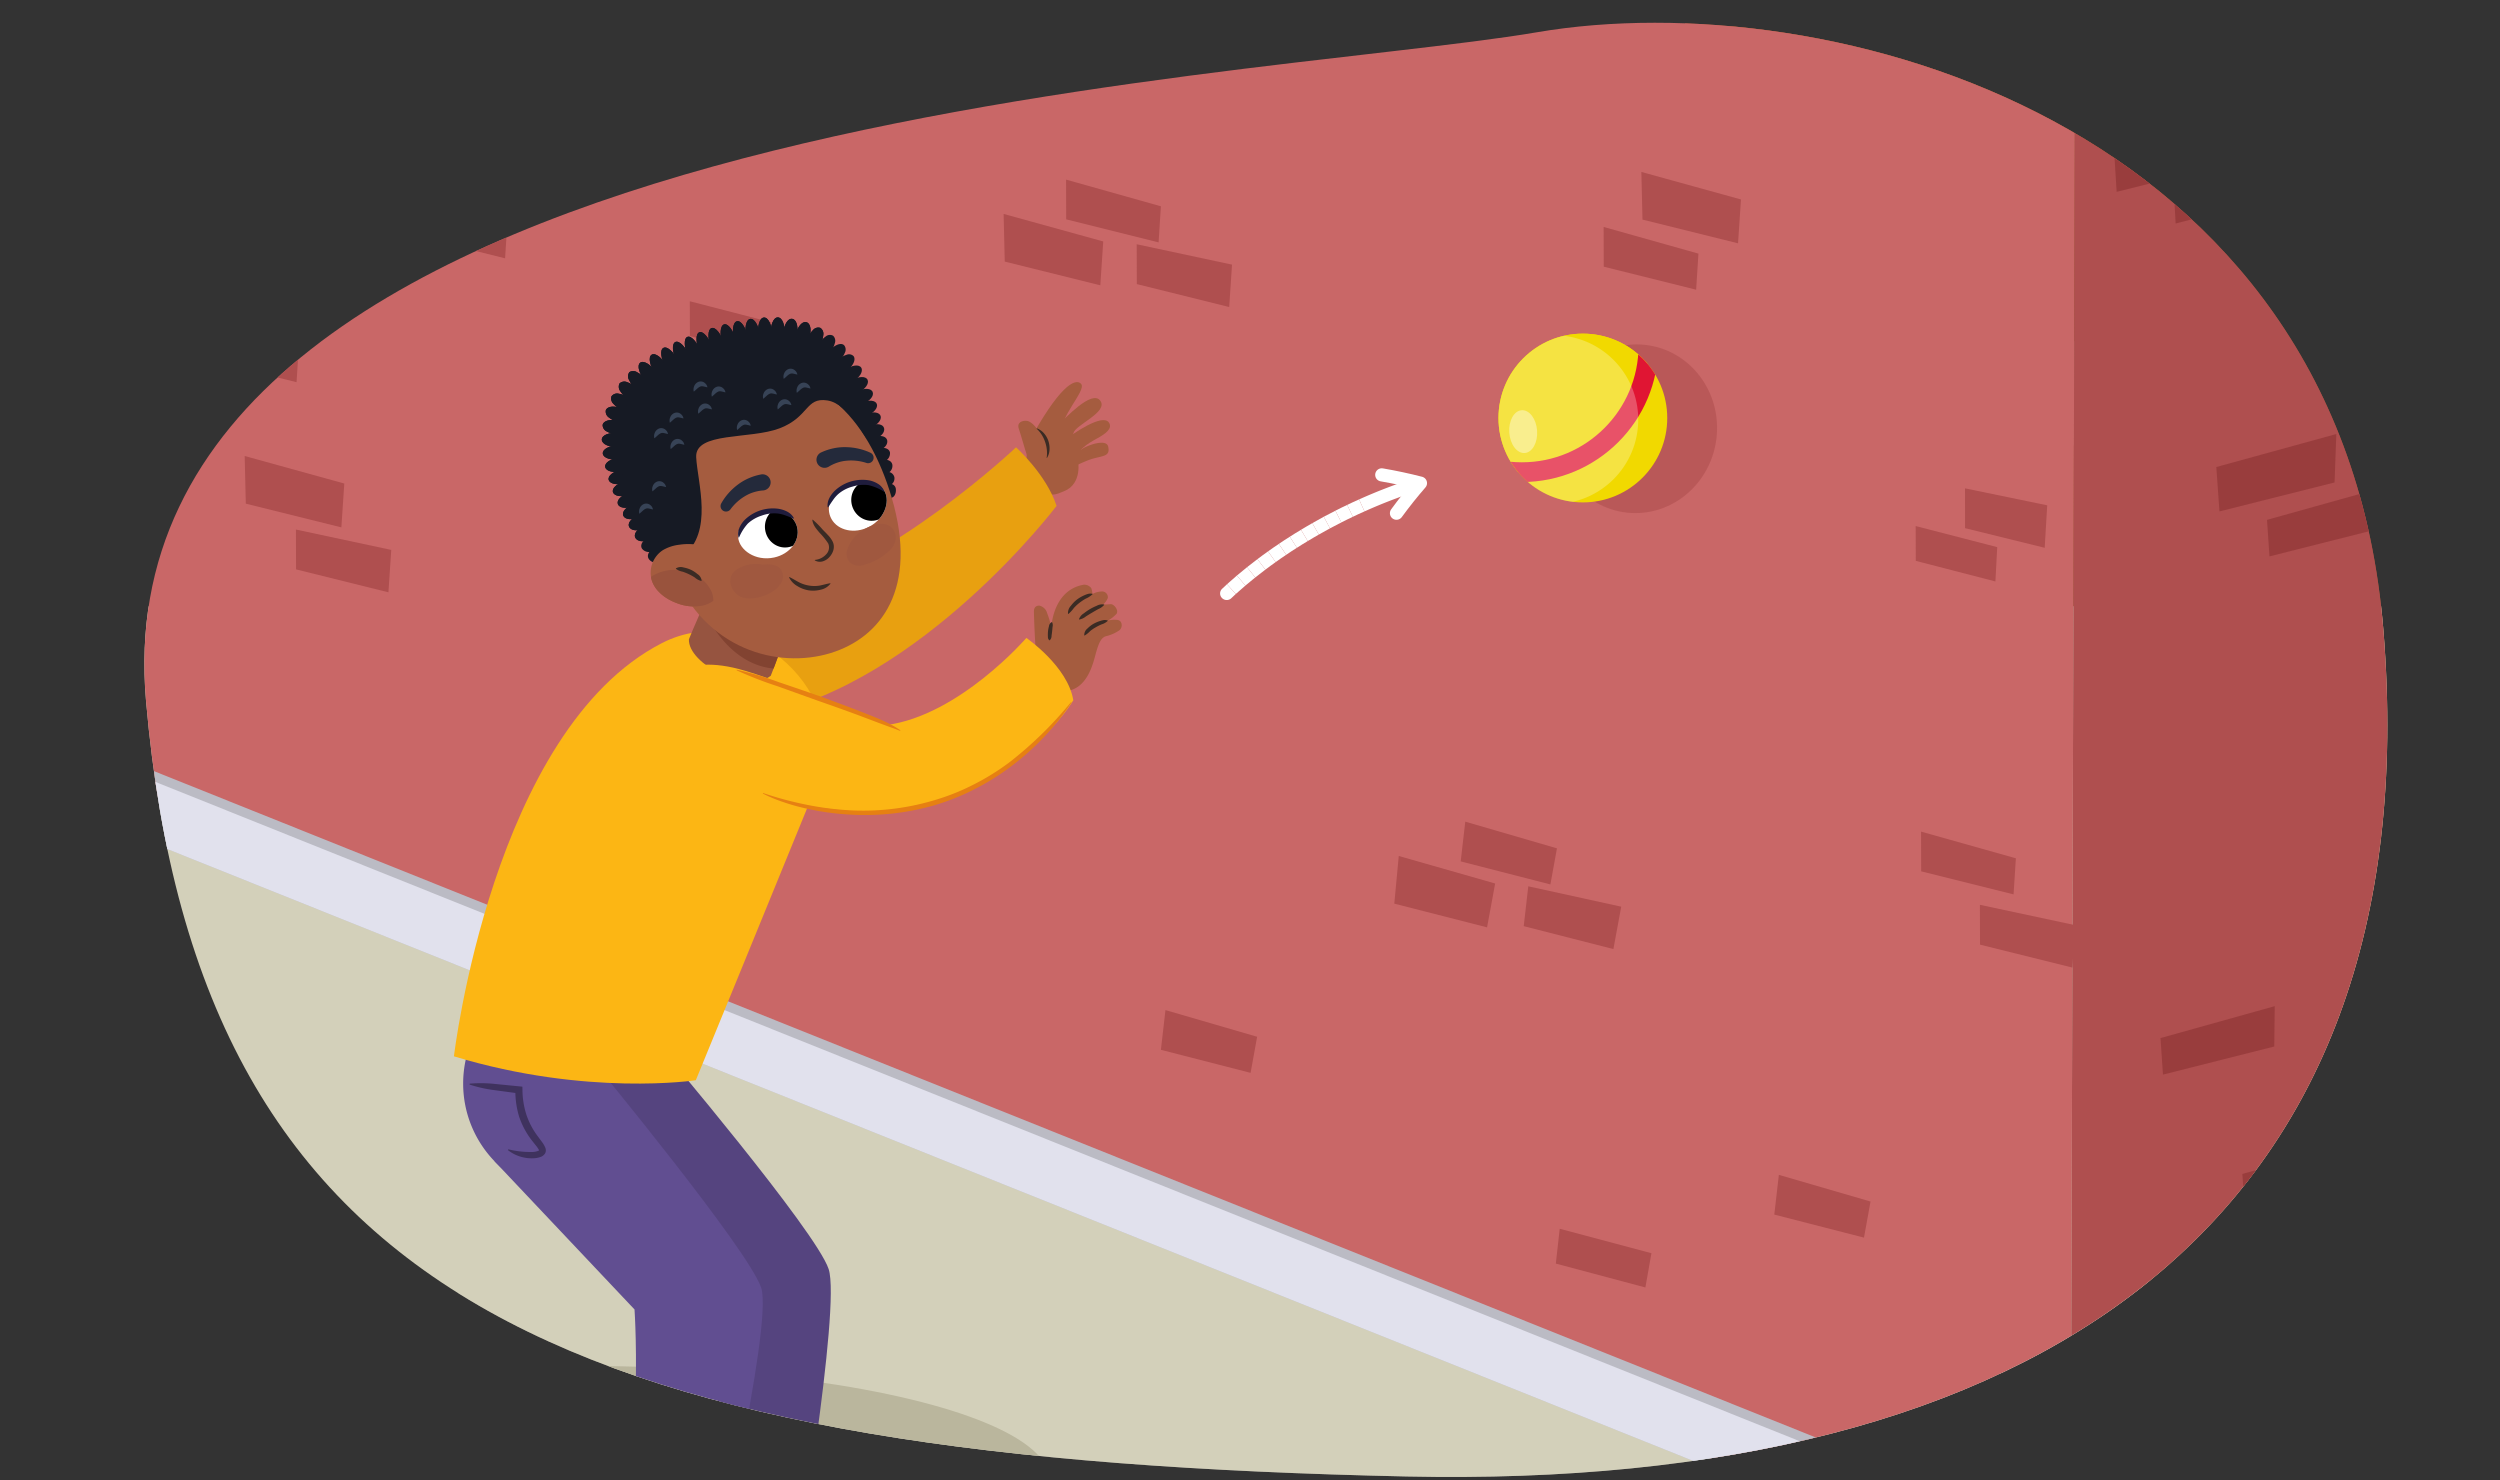 <svg xmlns="http://www.w3.org/2000/svg" xmlns:xlink="http://www.w3.org/1999/xlink" width="760" height="450" viewBox="0 0 760 450"><rect x="0" y="0" width="760" height="450" fill="#333333" stroke="none"/><defs><clipPath id="a"><path d="M467.241,9.805C378.683,24.965,28.884,35.672,44.391,213.133,60.585,398.467,177.543,443.452,427.655,448.85c190.934,4.12,311.529-76.316,296.9-257.309C711.992,36.242,555.241-5.259,467.241,9.805Z" fill="none"/></clipPath><clipPath id="b"><path d="M219.135,172.708s-6.623,13.931-9.708,21.634c-.3,7.514,17.6,16.711,24.877,11.1,3.295-8.227,6.2-17.715,6.2-17.715Z" fill="#965440"/></clipPath><clipPath id="c"><path d="M257.984,147.233c5.536-1.649,9.246-.793,10.887,2.043,1.888,3.263-.068,9-5.506,11.257-4.485,1.862-9.362.357-10.922-3.428S253.331,148.619,257.984,147.233Z" fill="#fff"/></clipPath><clipPath id="d"><path d="M232.163,155.486c-5.484,1.818-8.035,4.643-7.757,7.908.319,3.756,5.206,7.339,10.958,6.078,4.743-1.04,7.881-5.066,6.993-9.063S236.771,153.959,232.163,155.486Z" fill="#fff"/></clipPath><clipPath id="e"><path d="M217.89,169.109c-2.348-3.474-7.272-4.137-11.453-3.5a12.6,12.6,0,0,0-5,1.686,8.227,8.227,0,0,0-3.431,8.684c.924,3.627,4.31,6.154,7.854,7.42a14.024,14.024,0,0,0,7.575.74,8.45,8.45,0,0,0,5.957-4.455" fill="#a55c3f"/></clipPath><clipPath id="f"><circle cx="481.192" cy="127.082" r="25.651" fill="#f1d900"/></clipPath></defs><g style="isolation:isolate"><g clip-path="url(#a)"><polygon points="44.391 450.649 96.572 393.069 512.225 393.069 729.948 450.649 44.391 450.649" fill="#7a7674"/><rect x="512.225" y="0.808" width="147.548" height="392.261" transform="translate(1171.997 393.878) rotate(-180)" fill="#995634"/><polyline points="646.311 427.708 512.225 393.069 728.148 448.85 728.148 0.808 523.021 0.808" fill="#995634"/><polygon points="512.225 359.554 672.368 393.069 728.148 448.85 512.225 393.069 512.225 359.554" fill="#a8a3a0"/><polyline points="578.94 163.793 578.801 193.34 524.84 181.899 524.84 150.897 578.801 160.952" fill="#ad755c"/><polyline points="607.176 216.77 607.037 246.317 553.076 234.876 553.076 203.875 607.037 213.929" fill="#ad755c"/><polyline points="702.423 161.781 702.285 191.328 648.324 179.886 648.324 148.885 702.285 158.94" fill="#ad755c"/><polyline points="583.665 37.625 583.527 67.172 529.566 55.73 529.566 24.729 583.527 34.784" fill="#ad755c"/><polyline points="655.818 111.221 655.679 140.768 601.718 129.326 601.718 98.325 655.679 108.379" fill="#ad755c"/><polyline points="691.805 282.16 691.667 311.707 637.706 300.266 637.706 269.265 691.667 279.319" fill="#ad755c"/><rect x="-29.505" y="184.285" width="880.23" height="351.464" fill="#d3d0ba"/><ellipse cx="174.243" cy="449.956" rx="144.846" ry="34.789" fill="#bab69d"/><polygon points="629.427 490.1 -140.835 161.495 -140.835 -152.892 630.928 -24.759 629.427 490.1" fill="#c96767"/><polygon points="630.01 294.145 601.926 287.175 601.886 275.06 630.869 281.255 630.01 294.145" fill="#af4f4f"/><polygon points="612.127 271.894 584.035 264.89 584.003 252.81 612.827 260.921 612.127 271.894" fill="#af4f4f"/><polygon points="621.588 166.532 597.374 160.562 597.363 148.455 622.354 153.617 621.588 166.532" fill="#af4f4f"/><polygon points="606.607 176.763 582.397 170.505 582.365 159.92 607.158 166.328 606.607 176.763" fill="#af4f4f"/><polygon points="233.94 108.424 209.729 102.166 209.697 91.581 234.491 97.989 233.94 108.424" fill="#af4f4f"/><polygon points="380.179 326.149 352.912 319.145 354.301 307.065 382.17 315.176 380.179 326.149" fill="#af4f4f"/><polygon points="500.197 391.394 472.971 384.137 474.156 373.544 502.038 380.976 500.197 391.394" fill="#af4f4f"/><polygon points="250.14 128.631 222.06 121.373 221.999 110.78 250.755 118.212 250.14 128.631" fill="#af4f4f"/><polygon points="452.069 281.918 423.866 274.708 425.225 260.217 454.526 268.585 452.069 281.918" fill="#af4f4f"/><polygon points="490.476 288.52 463.212 281.55 464.598 269.436 492.852 275.63 490.476 288.52" fill="#af4f4f"/><polygon points="471.321 268.869 444.054 261.865 445.443 249.784 473.312 257.896 471.321 268.869" fill="#af4f4f"/><polygon points="334.494 86.735 305.444 79.525 305.098 65.034 335.383 73.401 334.494 86.735" fill="#af4f4f"/><polygon points="373.679 93.337 345.595 86.367 345.555 74.252 374.538 80.447 373.679 93.337" fill="#af4f4f"/><polygon points="352.212 73.685 324.12 66.681 324.088 54.601 352.912 62.712 352.212 73.685" fill="#af4f4f"/><polygon points="528.368 73.969 499.317 66.759 498.971 52.268 529.256 60.635 528.368 73.969" fill="#af4f4f"/><polygon points="515.628 88.075 487.537 81.071 487.504 68.991 516.328 77.102 515.628 88.075" fill="#af4f4f"/><polygon points="566.651 376.238 539.384 369.234 540.773 357.154 568.642 365.265 566.651 376.238" fill="#af4f4f"/><polygon points="153.548 78.533 125.456 71.529 125.424 59.448 154.248 67.56 153.548 78.533" fill="#af4f4f"/><polygon points="103.777 160.326 74.727 153.116 74.381 138.625 104.666 146.992 103.777 160.326" fill="#af4f4f"/><polygon points="118.084 180.063 89.999 173.093 89.96 160.979 118.942 167.173 118.084 180.063" fill="#af4f4f"/><polygon points="90.153 116.193 62.062 109.189 62.03 97.108 90.853 105.22 90.153 116.193" fill="#af4f4f"/><polygon points="-10.743 211.343 629.555 468.088 629.427 490.1 -11.004 233.302 -10.743 211.343" fill="#bbbbc4"/><polygon points="-10.873 214.392 629.538 471.182 629.427 490.1 -11.004 233.302 -10.873 214.392" fill="#e1e1ed"/><polygon points="629.427 490.1 812.611 405.142 811.184 -41.24 630.928 -24.759 629.427 490.1" fill="#af4f4f"/><polygon points="643.462 58.321 672.629 51.026 672.742 38.732 642.648 45.247 643.462 58.321" fill="#993d3d"/><polygon points="661.391 67.947 690.555 60.36 690.682 49.61 660.815 57.379 661.391 67.947" fill="#993d3d"/><polygon points="743.007 413.396 776.833 404.597 776.994 393.838 742.354 402.849 743.007 413.396" fill="#993d3d"/><polygon points="674.715 155.469 709.708 146.669 710.244 131.937 673.758 141.975 674.715 155.469" fill="#993d3d"/><polygon points="689.918 169.144 723.755 160.601 723.894 148.333 689.167 158.037 689.918 169.144" fill="#993d3d"/><polygon points="682.426 367.988 716.264 359.445 716.403 347.177 681.676 356.881 682.426 367.988" fill="#993d3d"/><polygon points="629.599 431.028 664.275 422.274 664.414 410.006 629.632 418.149 629.599 431.028" fill="#993d3d"/><polygon points="657.541 326.681 691.379 318.138 691.518 305.87 656.791 315.574 657.541 326.681" fill="#993d3d"/><path d="M830.033,387.688,629.5,468.066,629.3,490.1l203.066-81.343C831.514,401.742,830.7,394.723,830.033,387.688Z" fill="#95959e"/><path d="M830.33,390.66l-200.853,80.5L629.3,490.1l203.066-81.343C831.634,402.73,830.936,396.7,830.33,390.66Z" fill="#bbbbc4"/><path d="M339.731,188.465a7.512,7.512,0,0,0-3.019.231,10.084,10.084,0,0,0,2.729-2.112c.706-1.062-.782-3.008-1.845-2.918-1.291.109-2.239.116-2.239.116a5.835,5.835,0,0,0,1.41-1.952,1.746,1.746,0,0,0-1.992-2.009,6.092,6.092,0,0,0-2.677.763,7.18,7.18,0,0,0-.343-1.768,2.641,2.641,0,0,0-2.278-1.067c-10.556,1.813-10.042,15.683-9.917,14.523.241-2.23-.872-4.855-1.381-6.313a3.158,3.158,0,0,0-2.21-1.847c-.05.006-1.649-.168-1.658,1.755,0,1.072.421,13.634.99,15.038.192.909,5.73,9.423,8.557,9.205,6.749-.519,8.458-8.566,9.238-11.349.738-2.637,1.426-4.84,3.076-5.343A11.908,11.908,0,0,0,340.3,191.6C341.335,190.8,341.284,188.683,339.731,188.465Z" fill="#a55c3f"/><path d="M318.99,194.633c-.51-.472-.411-.946-.439-1.417a11.2,11.2,0,0,1,.053-1.417,9.838,9.838,0,0,1,.276-1.406,1.639,1.639,0,0,1,.825-1.261.107.107,0,0,1,.141.047l0,0a2.075,2.075,0,0,1,.128,1.419l-.126,1.334c-.062.445-.1.895-.175,1.344a1.8,1.8,0,0,1-.533,1.352A.116.116,0,0,1,318.99,194.633Z" fill="#3a2b24"/><path d="M324.668,186.571a3.234,3.234,0,0,1,.892-2.423,10.008,10.008,0,0,1,1.8-1.857,11.043,11.043,0,0,1,2.214-1.3,8.363,8.363,0,0,1,1.192-.451,3.09,3.09,0,0,1,1.312-.028.087.087,0,0,1,.068.1.089.089,0,0,1-.02.04l0,0a6.944,6.944,0,0,1-2.049,1.33,15.279,15.279,0,0,0-1.94,1.292,13.147,13.147,0,0,0-1.693,1.575,9.673,9.673,0,0,1-1.625,1.765l-.01.007a.085.085,0,0,1-.12-.021A.078.078,0,0,1,324.668,186.571Z" fill="#3a2b24"/><path d="M328.021,188.219a3.41,3.41,0,0,1,1.46-1.76,17.24,17.24,0,0,1,1.853-1.281,16.2,16.2,0,0,1,2.023-1,3.544,3.544,0,0,1,2.248-.416.089.089,0,0,1,.069.107.116.116,0,0,1-.018.037,4.841,4.841,0,0,1-1.818,1.28c-.628.348-1.254.7-1.863,1.075-.623.355-1.229.74-1.841,1.121a4.519,4.519,0,0,1-2.011.955.091.091,0,0,1-.1-.077A.115.115,0,0,1,328.021,188.219Z" fill="#3a2b24"/><path d="M329.614,193.128a2.543,2.543,0,0,1,.985-2.073,8.45,8.45,0,0,1,1.8-1.4,10.393,10.393,0,0,1,2.066-.884,9.616,9.616,0,0,1,1.078-.274,2.6,2.6,0,0,1,1.156.125.09.09,0,0,1,.055.115.111.111,0,0,1-.022.034,4.754,4.754,0,0,1-1.883,1.048,16.416,16.416,0,0,0-1.82.922,11.576,11.576,0,0,0-1.654,1.134,7.556,7.556,0,0,1-1.615,1.31l-.017.009a.088.088,0,0,1-.117-.04A.079.079,0,0,1,329.614,193.128Z" fill="#3a2b24"/><path d="M316.52,148.774s-9.427-5.031-1.007-19.257c9.022-15.242,12.405-13.822,13.2-12.739,1.516,2.076-7.19,10.5-5.678,14.953S323.466,145.742,316.52,148.774Z" fill="#a55c3f"/><path d="M321.775,129.052c1.962-1.72,10.122-10.7,12.7-7.257s-7.48,7.313-8.126,9.813-3.185,7.748-4.61,5.245S321.775,129.052,321.775,129.052Z" fill="#a55c3f"/><path d="M322.745,134.493c3.605-2.885,12.446-8.862,14.369-6.037,1.265,1.858-1.211,3.531-3.726,4.9s-6.648,3.821-6.1,6.873-12.325,4.588-8.434-.574Z" fill="#a55c3f"/><path d="M328.724,136.645c1.564-1.207,7.56-3.4,8.148-.925.74,3.11-1.534,2.763-5.055,3.842s-9.589,4.915-7.866,1.392A8.131,8.131,0,0,1,328.724,136.645Z" fill="#a55c3f"/><path d="M327.712,139.894s1.451,7.135-4.2,9.413c-2.451.988-4.2,2.138-7.39-.983-2.5-2.44,2.2-9.689,2.2-9.689Z" fill="#a55c3f"/><path d="M312.175,127.938c1.4.148,4.757,2.877,5.507,9.592s-2.759,8.379-3.243,7.269c-1.916-4.39-4.129-12.889-4.688-14.368C308.985,128.4,310.778,127.791,312.175,127.938Z" fill="#a55c3f"/><path d="M315.206,130.233a5.194,5.194,0,0,1,2.174,1.5,6.755,6.755,0,0,1,1.326,2.314,7.121,7.121,0,0,1,.351,2.63,5,5,0,0,1-.768,2.523l-.012.017a.05.05,0,0,1-.091-.036,10.1,10.1,0,0,0-.466-4.8,9.6,9.6,0,0,0-2.584-4.069.05.05,0,0,1,.051-.084Z" fill="#3a2b24"/><path d="M211.179,480.665s14.385.386,30.38.125c0,0,14.178-83.447,10.347-95s-51.536-67.867-51.536-67.867l-50.014-7.278,69.766,77.311S218.362,457.42,211.179,480.665Z" fill="#55447f"/><path d="M308.879,135.98s9.21,8.271,12.319,17.811c0,0-40.594,53.66-89.681,63.666-15.647,2.267-30.107-28.17,4.5-36.694S308.879,135.98,308.879,135.98Z" fill="#e8a010"/><path d="M182.056,482.546s17.16,5.52,33.155,5.259c0,0,20.017-84.769,16.186-96.326s-50.634-68.258-50.634-68.258l-30.407,29.812,42.54,45.043S196.7,453.928,182.056,482.546Z" fill="#614e91"/><path d="M140.8,329.413a33.972,33.972,0,0,0,33.972,33.973c18.763,0,16.537-17.53,9.763-35.026-8.858-22.876,9-32.92-9.763-32.92A33.973,33.973,0,0,0,140.8,329.413Z" fill="#614e91"/><path d="M211.528,328.389s-32.976,5.046-73.533-7.263c0,0,11.66-99.159,63.231-125.626,27.636-14.183,57.711,16.953,47.832,41.181C235.944,268.845,211.528,328.389,211.528,328.389Z" fill="#fcb614"/><path d="M219.135,172.708s-6.623,13.931-9.708,21.634c-.3,7.514,17.6,16.711,24.877,11.1,3.295-8.227,6.2-17.715,6.2-17.715Z" fill="#965440"/><g clip-path="url(#b)"><path d="M217.005,169.314a4.182,4.182,0,0,1,3.129.841,2.859,2.859,0,0,1,1.858,1.083c2.868,3.6,5.838,7.1,8.944,10.475a3.227,3.227,0,0,1,2.017.241c.378.17.751.349,1.125.526,1-.4,20.768,17.477,17.125,15.642-15.336,11.292-31.734,3.682-39.529-18.061C210.208,175.972,214.442,168.555,217.005,169.314Z" fill="#824331"/></g><path d="M312.018,193.932s12.587,8.631,14.269,18.945c0,0-15.181,26.157-53.869,33.941-7.611,1.532-43.368-3.274-60.1-8.205-16.575-.023-24.1-44.569,12.121-35.279,11.583,2.97,45.1,17.078,45.1,17.078C291.755,217.409,312.018,193.932,312.018,193.932Z" fill="#fcb614"/><path d="M223.986,203.6a99.2,99.2,0,0,1,12.734,3.765c4.188,1.421,8.376,2.845,12.549,4.315,4.156,1.519,8.306,3.055,12.434,4.658,4.1,1.631,8.326,3.119,12.028,5.683l-.092.154c-.528-.185-1.036-.4-1.544-.6l-1.557-.558-3.1-1.138-6.19-2.339c-4.137-1.54-8.3-3.015-12.473-4.473L236.3,208.591a112.909,112.909,0,0,1-12.367-4.82Z" fill="#e68012"/><path d="M231.981,241.076a102.348,102.348,0,0,0,12.684,3.451,90.875,90.875,0,0,0,12.988,1.76,75.4,75.4,0,0,0,25.894-2.88,68.11,68.11,0,0,0,12.159-4.769,73.185,73.185,0,0,0,11.127-6.873A116.917,116.917,0,0,0,325.6,213.436l.145.107A78.82,78.82,0,0,1,307.606,232.8a74.5,74.5,0,0,1-11.276,7.075,69.522,69.522,0,0,1-12.369,4.952,76.449,76.449,0,0,1-26.389,2.759,78.6,78.6,0,0,1-13.152-1.949,59.238,59.238,0,0,1-6.388-1.835,44.828,44.828,0,0,1-6.126-2.558Z" fill="#e68012"/><path d="M200.365,170.749c-19.766-36.314-15.609-52.16,9.6-62.594,26.826-11.1,42.949-8,51.9,13.433,7.134,17.08,9.21,29.685,9.21,29.685" fill="#161a24"/><path d="M198.379,167.005c-1.295.668-1.8,2.012-1.1,2.982a2.463,2.463,0,0,0,3.083.762,2.508,2.508,0,0,0,1.089-2.978C201.048,166.678,199.664,166.342,198.379,167.005Z" fill="#161a24"/><path d="M196.7,163.676c-1.493.731-2.173,2.143-1.508,3.141a2.671,2.671,0,0,0,3.422.641,2.736,2.736,0,0,0,1.5-3.135C199.7,163.24,198.181,162.95,196.7,163.676Z" fill="#161a24"/><path d="M195.092,160.31c-1.673.767-2.54,2.24-1.9,3.262s2.305,1.272,3.727.563,2.269-2.17,1.884-3.253S196.762,159.545,195.092,160.31Z" fill="#161a24"/><path d="M193.577,156.9c-1.837.775-2.9,2.3-2.283,3.343s2.4,1.284,4.008.527,2.62-2.25,2.253-3.33S195.429,156.12,193.577,156.9Z" fill="#161a24"/><path d="M192.168,153.45c-2.008.767-3.216,2.294-2.66,3.384s2.482,1.316,4.267.537,2.959-2.289,2.612-3.364C196.061,152.929,194.183,152.68,192.168,153.45Z" fill="#161a24"/><path d="M190.886,149.948c-2.173.727-3.53,2.238-3.031,3.371s2.549,1.377,4.5.605,3.269-2.277,2.981-3.353S193.059,149.221,190.886,149.948Z" fill="#161a24"/><path d="M189.781,146.387c-2.333.644-3.888,2.14-3.417,3.3.445,1.173,2.572,1.485,4.692.74s3.6-2.216,3.364-3.283C194.158,146.08,192.106,145.745,189.781,146.387Z" fill="#161a24"/><path d="M188.876,142.77c-2.471.509-4.207,1.939-3.825,3.161.409,1.2,2.588,1.624,4.865.946s3.954-2.087,3.745-3.141C193.487,142.685,191.354,142.258,188.876,142.77Z" fill="#161a24"/><path d="M188.239,139.1c-2.613.316-4.557,1.646-4.241,2.915.283,1.282,2.57,1.812,4.991,1.254s4.236-1.868,4.147-2.9C193,139.337,190.849,138.781,188.239,139.1Z" fill="#161a24"/><path d="M187.926,135.382c-2.742.051-4.828,1.2-4.675,2.546.2,1.33,2.491,2.064,5.051,1.673s4.591-1.536,4.553-2.534C192.854,136.081,190.629,135.333,187.926,135.382Z" fill="#161a24"/><path d="M188.041,131.657c-2.782-.315-5.1.592-5.1,2,.055,1.393,2.3,2.386,5.007,2.233,2.667-.152,4.906-1.057,4.954-2C193,132.958,190.834,131.971,188.041,131.657Z" fill="#161a24"/><path d="M188.679,127.985a8.145,8.145,0,0,0-3.7-.206c-.987.224-1.707.758-1.781,1.46a2.186,2.186,0,0,0,1.29,1.941,8.3,8.3,0,0,0,3.52.985,11.7,11.7,0,0,0,3.611-.254c.971-.234,1.616-.57,1.695-1.028s-.35-.949-1.2-1.479A12.779,12.779,0,0,0,188.679,127.985Z" fill="#161a24"/><path d="M189.9,124.467a8.331,8.331,0,0,0-3.7-.854c-1.035.055-1.843.469-2.048,1.166a2.217,2.217,0,0,0,.99,2.17,8.454,8.454,0,0,0,3.423,1.534,12.866,12.866,0,0,0,3.7.323c1.016-.07,1.712-.279,1.852-.7s-.218-.971-.989-1.636A13.792,13.792,0,0,0,189.9,124.467Z" fill="#161a24"/><path d="M191.714,121.211a8.711,8.711,0,0,0-3.566-1.516,2.12,2.12,0,0,0-2.253.781,2.242,2.242,0,0,0,.632,2.339,8.566,8.566,0,0,0,3.183,2.122,13.969,13.969,0,0,0,3.668.98c1.028.114,1.753.037,1.952-.351.237-.371-.065-1-.725-1.8A14.253,14.253,0,0,0,191.714,121.211Z" fill="#161a24"/><path d="M194.029,118.293a9.226,9.226,0,0,0-3.332-2.1,2.128,2.128,0,0,0-2.353.368,2.227,2.227,0,0,0,.263,2.414,8.84,8.84,0,0,0,2.827,2.665,14.41,14.41,0,0,0,3.516,1.633c1.008.293,1.735.331,2.01-.02.3-.337.1-1.032-.436-1.936A14.121,14.121,0,0,0,194.029,118.293Z" fill="#161a24"/><path d="M196.733,115.729a9.693,9.693,0,0,0-3.052-2.564,2.12,2.12,0,0,0-2.366-.014,2.21,2.21,0,0,0-.057,2.411,9.318,9.318,0,0,0,2.424,3.1c2.283,1.969,4.665,3.079,5.306,2.462C199.679,120.532,198.664,118.1,196.733,115.729Z" fill="#161a24"/><path d="M195.092,160.31c-1.673.767-2.54,2.24-1.9,3.262s2.305,1.272,3.727.563,2.269-2.17,1.884-3.253S196.762,159.545,195.092,160.31Z" fill="#161a24"/><path d="M199.715,113.492c-1.709-2.6-4-4.055-5.1-3.232-1.08.894-.311,3.48,1.731,5.8,2.016,2.285,4.283,3.7,5.024,3.129C202.166,118.642,201.423,116.087,199.715,113.492Z" fill="#161a24"/><path d="M193.577,156.9c-1.837.775-2.9,2.3-2.283,3.343s2.4,1.284,4.008.527,2.62-2.25,2.253-3.33S195.429,156.12,193.577,156.9Z" fill="#161a24"/><path d="M202.9,111.551c-1.509-2.73-3.673-4.45-4.8-3.721s-.593,3.411,1.2,5.956c1.779,2.522,3.894,4.149,4.748,3.637S204.419,114.3,202.9,111.551Z" fill="#161a24"/><path d="M192.168,153.45c-2.008.767-3.216,2.294-2.66,3.384s2.482,1.316,4.267.537,2.959-2.289,2.612-3.364C196.061,152.929,194.183,152.68,192.168,153.45Z" fill="#161a24"/><path d="M206.21,109.837c-1.348-2.846-3.377-4.706-4.528-4.081-1.158.593-.8,3.36.775,6.049s3.554,4.465,4.491,4.012C207.863,115.338,207.554,112.678,206.21,109.837Z" fill="#161a24"/><path d="M190.886,149.948c-2.173.727-3.53,2.238-3.031,3.371s2.549,1.377,4.5.605,3.269-2.277,2.981-3.353S193.059,149.221,190.886,149.948Z" fill="#161a24"/><path d="M209.611,108.309c-1.2-2.912-3.127-4.862-4.29-4.354-1.163.552-.969,3.285.428,6.1s3.307,4.737,4.261,4.289C211,113.923,210.816,111.221,209.611,108.309Z" fill="#161a24"/><path d="M189.781,146.387c-2.333.644-3.888,2.14-3.417,3.3.445,1.173,2.572,1.485,4.692.74s3.6-2.216,3.364-3.283C194.158,146.08,192.106,145.745,189.781,146.387Z" fill="#161a24"/><path d="M213.072,106.921c-1.121-2.948-2.966-4.978-4.1-4.515-1.14.445-1.076,3.217.176,6.1s3.051,4.891,4.09,4.48S214.19,109.861,213.072,106.921Z" fill="#161a24"/><path d="M188.876,142.77c-2.471.509-4.207,1.939-3.825,3.161.409,1.2,2.588,1.624,4.865.946s3.954-2.087,3.745-3.141C193.487,142.685,191.354,142.258,188.876,142.77Z" fill="#161a24"/><path d="M216.575,105.642c-1.013-2.969-2.8-5.062-3.966-4.64s-1.164,3.166-.013,6.1,2.921,4.993,3.952,4.6S217.59,108.617,216.575,105.642Z" fill="#161a24"/><path d="M188.239,139.1c-2.613.316-4.557,1.646-4.241,2.915.283,1.282,2.57,1.812,4.991,1.254s4.236-1.868,4.147-2.9C193,139.337,190.849,138.781,188.239,139.1Z" fill="#161a24"/><path d="M220.123,104.492c-.892-3.006-2.595-5.149-3.788-4.761-1.2.369-1.288,3.122-.24,6.079s2.741,5.047,3.773,4.717C220.9,110.176,221.01,107.485,220.123,104.492Z" fill="#161a24"/><path d="M187.926,135.382c-2.742.051-4.828,1.2-4.675,2.546.2,1.33,2.491,2.064,5.051,1.673s4.591-1.536,4.553-2.534C192.854,136.081,190.629,135.333,187.926,135.382Z" fill="#161a24"/><path d="M223.716,103.5c-.733-3.016-2.336-5.217-3.571-4.9-1.218.342-1.447,3.047-.511,6.038s2.529,5.161,3.556,4.843C224.216,109.189,224.451,106.516,223.716,103.5Z" fill="#161a24"/><path d="M188.041,131.657c-2.782-.315-5.1.592-5.1,2,.055,1.393,2.3,2.386,5.007,2.233,2.667-.152,4.906-1.057,4.954-2C193,132.958,190.834,131.971,188.041,131.657Z" fill="#161a24"/><path d="M227.36,102.7c-.538-3.018-2.041-5.329-3.3-5.048-1.266.259-1.628,2.956-.838,5.97s2.262,5.219,3.283,4.979C227.526,108.335,227.9,105.746,227.36,102.7Z" fill="#161a24"/><path d="M188.679,127.985a8.145,8.145,0,0,0-3.7-.206c-.987.224-1.707.758-1.781,1.46a2.186,2.186,0,0,0,1.29,1.941,8.3,8.3,0,0,0,3.52.985,11.7,11.7,0,0,0,3.611-.254c.971-.234,1.616-.57,1.695-1.028s-.35-.949-1.2-1.479A12.779,12.779,0,0,0,188.679,127.985Z" fill="#161a24"/><path d="M231.047,102.149c-.313-3.025-1.655-5.4-2.957-5.206-1.314.163-1.837,2.843-1.23,5.857.612,3.041,1.938,5.275,2.944,5.12C230.811,107.73,231.359,105.176,231.047,102.149Z" fill="#161a24"/><path d="M189.9,124.467a8.331,8.331,0,0,0-3.7-.854c-1.035.055-1.843.469-2.048,1.166a2.217,2.217,0,0,0,.99,2.17,8.454,8.454,0,0,0,3.423,1.534,12.866,12.866,0,0,0,3.7.323c1.016-.07,1.712-.279,1.852-.7s-.218-.971-.989-1.636A13.792,13.792,0,0,0,189.9,124.467Z" fill="#161a24"/><path d="M234.766,101.893c-.035-3.008-1.18-5.452-2.528-5.37s-2.092,2.662-1.7,5.682c.4,3.042,1.535,5.355,2.52,5.264C234.047,107.362,234.8,104.894,234.766,101.893Z" fill="#161a24"/><path d="M191.714,121.211a8.711,8.711,0,0,0-3.566-1.516,2.12,2.12,0,0,0-2.253.781,2.242,2.242,0,0,0,.632,2.339,8.566,8.566,0,0,0,3.183,2.122,13.969,13.969,0,0,0,3.668.98c1.028.114,1.753.037,1.952-.351.237-.371-.065-1-.725-1.8A14.253,14.253,0,0,0,191.714,121.211Z" fill="#161a24"/><path d="M238.49,102.011c.3-2.941-.6-5.473-1.988-5.528-1.388-.071-2.379,2.416-2.245,5.42.134,3.029,1.04,5.4,1.992,5.4C237.2,107.281,238.191,104.953,238.49,102.011Z" fill="#161a24"/><path d="M194.029,118.293a9.226,9.226,0,0,0-3.332-2.1,2.128,2.128,0,0,0-2.353.368,2.227,2.227,0,0,0,.263,2.414,8.84,8.84,0,0,0,2.827,2.665,14.41,14.41,0,0,0,3.516,1.633c1.008.293,1.735.331,2.01-.02.3-.337.1-1.032-.436-1.936A14.121,14.121,0,0,0,194.029,118.293Z" fill="#161a24"/><path d="M242.173,102.576a8.76,8.76,0,0,0,.126-3.789c-.237-1.044-.762-1.746-1.45-1.857-1.41-.265-2.685,2.091-2.865,5.036-.185,2.986.444,5.379,1.346,5.5.472.047.993-.488,1.5-1.353A12.93,12.93,0,0,0,242.173,102.576Z" fill="#161a24"/><path d="M196.733,115.729a9.693,9.693,0,0,0-3.052-2.564,2.12,2.12,0,0,0-2.366-.014,2.21,2.21,0,0,0-.057,2.411,9.318,9.318,0,0,0,2.424,3.1c2.283,1.969,4.665,3.079,5.306,2.462C199.679,120.532,198.664,118.1,196.733,115.729Z" fill="#161a24"/><path d="M245.74,103.651A8.236,8.236,0,0,0,246.4,100c-.095-1.024-.518-1.842-1.2-2.035-1.392-.456-2.978,1.639-3.522,4.5s-.26,5.3.592,5.515c.456.088,1.013-.314,1.647-1.1A12.864,12.864,0,0,0,245.74,103.651Z" fill="#161a24"/><path d="M199.715,113.492c-1.709-2.6-4-4.055-5.1-3.232-1.08.894-.311,3.48,1.731,5.8,2.016,2.285,4.283,3.7,5.024,3.129C202.166,118.642,201.423,116.087,199.715,113.492Z" fill="#161a24"/><path d="M249.085,105.291a8.03,8.03,0,0,0,1.2-3.44,2.207,2.207,0,0,0-.886-2.174,2.054,2.054,0,0,0-2.216.634,8.189,8.189,0,0,0-1.923,3.169,12.459,12.459,0,0,0-.759,3.6c-.042.99.112,1.657.536,1.821.409.193,1.041-.148,1.781-.807A12.045,12.045,0,0,0,249.085,105.291Z" fill="#161a24"/><path d="M202.9,111.551c-1.509-2.73-3.673-4.45-4.8-3.721s-.593,3.411,1.2,5.956c1.779,2.522,3.894,4.149,4.748,3.637S204.419,114.3,202.9,111.551Z" fill="#161a24"/><path d="M252.131,107.435a7.687,7.687,0,0,0,1.663-3.124,2.108,2.108,0,0,0-.534-2.248A1.968,1.968,0,0,0,251,102.3a7.73,7.73,0,0,0-2.354,2.728,12.009,12.009,0,0,0-1.291,3.37c-.182.945-.115,1.593.265,1.854C248.386,110.693,250.377,109.493,252.131,107.435Z" fill="#161a24"/><path d="M206.21,109.837c-1.348-2.846-3.377-4.706-4.528-4.081-1.158.593-.8,3.36.775,6.049s3.554,4.465,4.491,4.012C207.863,115.338,207.554,112.678,206.21,109.837Z" fill="#161a24"/><path d="M254.828,110.005a7.369,7.369,0,0,0,2.011-2.771,2.084,2.084,0,0,0-.2-2.251c-.993-1.028-3.258-.021-4.907,2.132s-2.4,4.3-1.7,4.9C250.744,112.6,252.867,111.746,254.828,110.005Z" fill="#161a24"/><path d="M209.611,108.309c-1.2-2.912-3.127-4.862-4.29-4.354-1.163.552-.969,3.285.428,6.1s3.307,4.737,4.261,4.289C211,113.923,210.816,111.221,209.611,108.309Z" fill="#161a24"/><path d="M257.163,112.911c2.064-1.433,3.141-3.52,2.331-4.633a1.928,1.928,0,0,0-2.105-.434,7.288,7.288,0,0,0-2.913,1.794,9.864,9.864,0,0,0-2.055,2.691c-.405.825-.5,1.491-.163,1.848C252.9,114.9,255.1,114.345,257.163,112.911Z" fill="#161a24"/><path d="M213.072,106.921c-1.121-2.948-2.966-4.978-4.1-4.515-1.14.445-1.076,3.217.176,6.1s3.051,4.891,4.09,4.48S214.19,109.861,213.072,106.921Z" fill="#161a24"/><path d="M259.167,116.055c2.1-1.177,3.324-3.085,2.672-4.247-.685-1.156-2.932-.844-4.98.695-2.026,1.522-3.179,3.385-2.571,4.181C254.878,117.505,257.061,117.234,259.167,116.055Z" fill="#161a24"/><path d="M216.575,105.642c-1.013-2.969-2.8-5.062-3.966-4.64s-1.164,3.166-.013,6.1,2.921,4.993,3.952,4.6S217.59,108.617,216.575,105.642Z" fill="#161a24"/><path d="M260.879,119.367c2.082-.962,3.4-2.715,2.868-3.9s-2.733-1.118-4.842.15c-2.089,1.255-3.333,2.969-2.781,3.852S258.784,120.335,260.879,119.367Z" fill="#161a24"/><path d="M220.123,104.492c-.892-3.006-2.595-5.149-3.788-4.761-1.2.369-1.288,3.122-.24,6.079s2.741,5.047,3.773,4.717C220.9,110.176,221.01,107.485,220.123,104.492Z" fill="#161a24"/><path d="M262.357,122.79c2-.834,3.4-2.387,2.941-3.589-.427-1.2-2.539-1.327-4.642-.291s-3.367,2.606-2.878,3.562C258.29,123.4,260.333,123.633,262.357,122.79Z" fill="#161a24"/><path d="M223.716,103.5c-.733-3.016-2.336-5.217-3.571-4.9-1.218.342-1.447,3.047-.511,6.038s2.529,5.161,3.556,4.843C224.216,109.189,224.451,106.516,223.716,103.5Z" fill="#161a24"/><path d="M263.732,126.257c1.915-.731,3.2-2.263,2.834-3.41s-2.346-1.381-4.4-.528-3.312,2.373-2.805,3.4S261.81,126.991,263.732,126.257Z" fill="#161a24"/><path d="M227.36,102.7c-.538-3.018-2.041-5.329-3.3-5.048-1.266.259-1.628,2.956-.838,5.97s2.262,5.219,3.283,4.979C227.526,108.335,227.9,105.746,227.36,102.7Z" fill="#161a24"/><path d="M265.034,129.752c1.8-.644,3-2.105,2.682-3.265-.341-1.153-2.213-1.467-4.167-.7S260.4,128,260.9,129.033C261.381,130.073,263.23,130.4,265.034,129.752Z" fill="#161a24"/><path d="M231.047,102.149c-.313-3.025-1.655-5.4-2.957-5.206-1.314.163-1.837,2.843-1.23,5.857.612,3.041,1.938,5.275,2.944,5.12C230.811,107.73,231.359,105.176,231.047,102.149Z" fill="#161a24"/><path d="M266.262,133.273c1.672-.556,2.8-1.952,2.5-3.117s-2.062-1.555-3.9-.882-2.939,2.06-2.475,3.108S264.591,133.829,266.262,133.273Z" fill="#161a24"/><path d="M234.766,101.893c-.035-3.008-1.18-5.452-2.528-5.37s-2.092,2.662-1.7,5.682c.4,3.042,1.535,5.355,2.52,5.264C234.047,107.362,234.8,104.894,234.766,101.893Z" fill="#161a24"/><path d="M267.406,136.823c1.53-.471,2.573-1.807,2.3-2.976s-1.891-1.642-3.612-1.055-2.73,1.911-2.28,2.968S265.877,137.294,267.406,136.823Z" fill="#161a24"/><path d="M238.49,102.011c.3-2.941-.6-5.473-1.988-5.528-1.388-.071-2.379,2.416-2.245,5.42.134,3.029,1.04,5.4,1.992,5.4C237.2,107.281,238.191,104.953,238.49,102.011Z" fill="#161a24"/><path d="M268.472,140.4a2.675,2.675,0,0,0,2.083-2.836c-.24-1.175-1.719-1.724-3.3-1.224s-2.5,1.766-2.053,2.828A2.716,2.716,0,0,0,268.472,140.4Z" fill="#161a24"/><path d="M242.173,102.576a8.76,8.76,0,0,0,.126-3.789c-.237-1.044-.762-1.746-1.45-1.857-1.41-.265-2.685,2.091-2.865,5.036-.185,2.986.444,5.379,1.346,5.5.472.047.993-.488,1.5-1.353A12.93,12.93,0,0,0,242.173,102.576Z" fill="#161a24"/><path d="M269.449,144a2.465,2.465,0,0,0,1.831-2.7c-.191-1.185-1.525-1.805-2.95-1.39s-2.22,1.615-1.8,2.69A2.52,2.52,0,0,0,269.449,144Z" fill="#161a24"/><path d="M245.74,103.651A8.236,8.236,0,0,0,246.4,100c-.095-1.024-.518-1.842-1.2-2.035-1.392-.456-2.978,1.639-3.522,4.5s-.26,5.3.592,5.515c.456.088,1.013-.314,1.647-1.1A12.864,12.864,0,0,0,245.74,103.651Z" fill="#161a24"/><path d="M270.33,147.619a2.3,2.3,0,0,0,1.558-2.563,2.106,2.106,0,1,0-4.092,1A2.35,2.35,0,0,0,270.33,147.619Z" fill="#161a24"/><path d="M249.085,105.291a8.03,8.03,0,0,0,1.2-3.44,2.207,2.207,0,0,0-.886-2.174,2.054,2.054,0,0,0-2.216.634,8.189,8.189,0,0,0-1.923,3.169,12.459,12.459,0,0,0-.759,3.6c-.042.99.112,1.657.536,1.821.409.193,1.041-.148,1.781-.807A12.045,12.045,0,0,0,249.085,105.291Z" fill="#161a24"/><path d="M271.078,151.273c.769-.124,1.366-1.231,1.269-2.431a1.749,1.749,0,1,0-3.346.7C269.391,150.633,270.311,151.4,271.078,151.273Z" fill="#161a24"/><path d="M200.365,170.749c-19.766-36.314-15.609-52.16,9.6-62.594,26.826-11.1,42.949-8,51.9,13.433,7.134,17.08,9.21,29.685,9.21,29.685" fill="#161a24"/><path d="M237.465,118.93a.937.937,0,0,1,.857-.976l1.613-.151c.537-.05,1.077-.068,1.616-.1a.976.976,0,0,1,.126,1.947c-.539.035-1.077.081-1.617.094l-1.62.04A.932.932,0,0,1,237.465,118.93Z" fill="#ac8151"/><path d="M204.839,174.222C214.2,197.26,236.322,203.5,252.5,198.536c15.288-4.695,26.751-19.564,18.577-47.263-7.106-24.079-23.271-42.834-48.863-33.967S195.394,150.964,204.839,174.222Z" fill="#a55c3f"/><path d="M252.443,177.467a5.083,5.083,0,0,1-3.063,1.826,8.915,8.915,0,0,1-3.641.156,9.476,9.476,0,0,1-3.388-1.3,6.136,6.136,0,0,1-2.44-2.572.1.1,0,0,1,.045-.127.1.1,0,0,1,.084,0c1.073.529,1.97,1.112,2.927,1.6a10.271,10.271,0,0,0,3.007.966,9.872,9.872,0,0,0,3.14.01c1.051-.188,2.034-.523,3.234-.711a.1.1,0,0,1,.112.08A.1.1,0,0,1,252.443,177.467Z" fill="#3a2b24"/><path d="M257.984,147.233c5.536-1.649,9.246-.793,10.887,2.043,1.888,3.263-.068,9-5.506,11.257-4.485,1.862-9.362.357-10.922-3.428S253.331,148.619,257.984,147.233Z" fill="#fff"/><g clip-path="url(#c)"><ellipse cx="264.829" cy="152.125" rx="6.017" ry="6.226" transform="translate(-38.038 112.779) rotate(-22.472)"/></g><path d="M226.294,181.784c3.626.725,9.929-1.406,11.441-5.119a3.529,3.529,0,0,0-1.592-4.6,8.147,8.147,0,0,0-4.228-.4,10.514,10.514,0,0,0-7.966,1.49C220.251,175.559,222.372,181,226.294,181.784Z" fill="#a0583f"/><path d="M257.589,166.991a11.318,11.318,0,0,1,5.177-6.093c2.191-1.264,5.449-2.477,7.786-.926a4.168,4.168,0,0,1,1.711,4.012,5.355,5.355,0,0,1-1.615,3.14c-.057.061-.116.121-.176.181l-.044.044c-.075.073-.147.148-.224.218a17.946,17.946,0,0,1-7.681,4.18,4.33,4.33,0,0,1-4.008-.642A3.912,3.912,0,0,1,257.589,166.991Z" fill="#a0583f"/><path d="M207.64,169.084c9.344-7.446,4.409-22.28,4-30.093s16.465-5.342,25.424-8.808,7.777-9.46,14.425-8.455,12.143,12.147,12.143,12.147l-8.3-17.4-18.831-7.9-31.083,9.465-9.77,14.774-.356,20.466,6.755,15.749Z" fill="#161a24"/><path d="M251.609,154.135c-.248-1.957.911-3.707,2.236-5.016a12.277,12.277,0,0,1,10.472-3.071,8.178,8.178,0,0,1,2.645,1.073,4.557,4.557,0,0,1,1.805,2.159.1.1,0,0,1-.062.133.106.106,0,0,1-.084-.006l-.014-.008a14.88,14.88,0,0,0-4.572-1.914,11.257,11.257,0,0,0-4.865.441,10.954,10.954,0,0,0-4.33,2.259,10.083,10.083,0,0,0-1.606,1.846c-.481.67-.938,1.368-1.429,2.135l-.007.012a.1.1,0,0,1-.142.031A.1.1,0,0,1,251.609,154.135Z" fill="#1f1c3c"/><path d="M232.163,155.486c-5.484,1.818-8.035,4.643-7.757,7.908.319,3.756,5.206,7.339,10.958,6.078,4.743-1.04,7.881-5.066,6.993-9.063S236.771,153.959,232.163,155.486Z" fill="#fff"/><g clip-path="url(#d)"><ellipse cx="238.564" cy="160.22" rx="6.017" ry="6.226" transform="translate(-28.927 55.187) rotate(-12.447)"/></g><path d="M241.2,157.635c-.841-.348-1.616-.659-2.394-.934a10.048,10.048,0,0,0-2.374-.593,10.932,10.932,0,0,0-4.843.626,11.257,11.257,0,0,0-4.241,2.423,14.847,14.847,0,0,0-2.654,4.187l-.007.013a.1.1,0,0,1-.192-.02,4.557,4.557,0,0,1,.244-2.8,8.168,8.168,0,0,1,1.555-2.394,12.274,12.274,0,0,1,10.345-3.476c1.835.315,3.787,1.086,4.7,2.833a.1.1,0,0,1-.13.143Z" fill="#1f1c3c"/><path d="M217.89,169.109c-2.348-3.474-7.272-4.137-11.453-3.5a12.6,12.6,0,0,0-5,1.686,8.227,8.227,0,0,0-3.431,8.684c.924,3.627,4.31,6.154,7.854,7.42a14.024,14.024,0,0,0,7.575.74,8.45,8.45,0,0,0,5.957-4.455" fill="#a55c3f"/><g clip-path="url(#e)"><path d="M197.868,175.394c5.786-3.971,14.87-2.386,18.206,4a6.339,6.339,0,0,1,.756,3.343,5.16,5.16,0,0,1-2.02,5.392,5.093,5.093,0,0,1-6.945-1.255A6.88,6.88,0,0,0,201,184.421C195.952,185.187,194.018,178.037,197.868,175.394Z" fill="#99533d"/></g><path d="M213.157,176.6a4.546,4.546,0,0,1-1.929-1.033,16.334,16.334,0,0,0-3.7-1.772,4.895,4.895,0,0,1-2.017-.85.114.114,0,0,1-.018-.158.165.165,0,0,1,.024-.022,2.851,2.851,0,0,1,2.327-.245,9.355,9.355,0,0,1,2.225.711,9.193,9.193,0,0,1,1.956,1.279,2.732,2.732,0,0,1,1.264,1.973.116.116,0,0,1-.112.119Z" fill="#3a2b24"/><path d="M231.948,149.1a12.444,12.444,0,0,0-2.766.523,11.742,11.742,0,0,0-2.641,1.171,14.368,14.368,0,0,0-2.408,1.758,14.841,14.841,0,0,0-1.984,2.169l-.1.132a1.669,1.669,0,0,1-2.8-1.8,17.7,17.7,0,0,1,2.209-3.108,18.419,18.419,0,0,1,2.767-2.562,16.035,16.035,0,0,1,3.321-1.964,17.218,17.218,0,0,1,3.753-1.176,2.457,2.457,0,0,1,1.032,4.805,2.511,2.511,0,0,1-.253.041Z" fill="#242a3b"/><path d="M249.682,137.514a17.106,17.106,0,0,1,3.734-1.234,16.039,16.039,0,0,1,3.843-.343A18.334,18.334,0,0,1,261,136.4a17.678,17.678,0,0,1,3.608,1.234,1.669,1.669,0,0,1-1.223,3.1l-.155-.051a14.859,14.859,0,0,0-2.877-.605,14.431,14.431,0,0,0-2.981-.022,11.705,11.705,0,0,0-2.828.59,12.469,12.469,0,0,0-2.552,1.188l-.114.065a2.457,2.457,0,0,1-2.429-4.272A2.39,2.39,0,0,1,249.682,137.514Z" fill="#242a3b"/><path d="M247.111,158.005a27.942,27.942,0,0,1,3.046,3.065c.5.512,1.021,1.018,1.525,1.574a8.236,8.236,0,0,1,1.4,1.909,3.652,3.652,0,0,1,.39,1.285,3.969,3.969,0,0,1-.106,1.322,5.232,5.232,0,0,1-1.208,2.177,4.45,4.45,0,0,1-2.07,1.325,3.026,3.026,0,0,1-2.356-.28.1.1,0,0,1-.031-.132.1.1,0,0,1,.068-.044,5.216,5.216,0,0,0,3.413-1.723,2.986,2.986,0,0,0,.589-3.274,21.691,21.691,0,0,0-2.606-3.233c-.936-1.121-2.018-2.278-2.212-3.881a.1.1,0,0,1,.085-.109A.1.1,0,0,1,247.111,158.005Z" fill="#3a2b24"/><path d="M212.286,125.766a2.472,2.472,0,0,1,.1-1.616,2.311,2.311,0,0,1,1.237-1.326,1.925,1.925,0,0,1,1.923.241,2.65,2.65,0,0,1,.587.612,3.108,3.108,0,0,1,.3.772,4.9,4.9,0,0,1-.762-.175c-.233-.033-.442-.109-.629-.123a1.415,1.415,0,0,0-.83.086,3.387,3.387,0,0,0-.833.566C213.066,125.083,212.728,125.41,212.286,125.766Z" fill="#374356"/><path d="M224.088,130.722a2.466,2.466,0,0,1,.1-1.616,2.312,2.312,0,0,1,1.238-1.326,1.923,1.923,0,0,1,1.922.241,2.659,2.659,0,0,1,.588.613,3.14,3.14,0,0,1,.3.771,4.76,4.76,0,0,1-.762-.175c-.234-.033-.443-.109-.63-.123a1.412,1.412,0,0,0-.829.086,3.4,3.4,0,0,0-.833.566C224.868,130.039,224.53,130.366,224.088,130.722Z" fill="#374356"/><path d="M242.244,119.417a2.466,2.466,0,0,1,.1-1.616,2.309,2.309,0,0,1,1.238-1.326,1.923,1.923,0,0,1,1.922.241,2.63,2.63,0,0,1,.587.612,3.15,3.15,0,0,1,.3.772,4.87,4.87,0,0,1-.762-.175c-.234-.033-.443-.109-.63-.124a1.422,1.422,0,0,0-.83.087,3.387,3.387,0,0,0-.833.566C243.023,118.734,242.685,119.061,242.244,119.417Z" fill="#374356"/><path d="M203.9,136.524a2.472,2.472,0,0,1,.1-1.616,2.312,2.312,0,0,1,1.238-1.326,1.925,1.925,0,0,1,1.923.241,2.692,2.692,0,0,1,.587.612,3.108,3.108,0,0,1,.3.772,4.87,4.87,0,0,1-.762-.175c-.234-.033-.443-.109-.629-.123a1.414,1.414,0,0,0-.83.086,3.368,3.368,0,0,0-.833.566C204.677,135.841,204.339,136.168,203.9,136.524Z" fill="#374356"/><path d="M198.929,133.251a2.472,2.472,0,0,1,.1-1.616,2.313,2.313,0,0,1,1.237-1.326,1.925,1.925,0,0,1,1.923.241,2.634,2.634,0,0,1,.587.613,3.093,3.093,0,0,1,.3.772,4.918,4.918,0,0,1-.762-.176c-.233-.033-.442-.109-.629-.123a1.415,1.415,0,0,0-.83.086,3.416,3.416,0,0,0-.833.566C199.709,132.568,199.371,132.9,198.929,133.251Z" fill="#374356"/><path d="M194.361,156.183a2.472,2.472,0,0,1,.1-1.616,2.313,2.313,0,0,1,1.237-1.326,1.925,1.925,0,0,1,1.923.241,2.654,2.654,0,0,1,.587.613,3.086,3.086,0,0,1,.3.771,4.785,4.785,0,0,1-.762-.175c-.233-.033-.442-.109-.629-.123a1.415,1.415,0,0,0-.83.086,3.387,3.387,0,0,0-.833.566C195.141,155.5,194.8,155.827,194.361,156.183Z" fill="#374356"/><path d="M198.345,149.379a2.472,2.472,0,0,1,.1-1.616,2.312,2.312,0,0,1,1.238-1.326,1.925,1.925,0,0,1,1.923.241,2.675,2.675,0,0,1,.587.613,3.086,3.086,0,0,1,.3.771,4.76,4.76,0,0,1-.762-.175c-.233-.033-.443-.109-.629-.123a1.414,1.414,0,0,0-.83.086,3.368,3.368,0,0,0-.833.566C199.125,148.7,198.787,149.023,198.345,149.379Z" fill="#374356"/><path d="M203.638,128.509a2.472,2.472,0,0,1,.1-1.616,2.311,2.311,0,0,1,1.237-1.326,1.925,1.925,0,0,1,1.923.241,2.649,2.649,0,0,1,.587.612,3.108,3.108,0,0,1,.3.772,4.811,4.811,0,0,1-.762-.175c-.233-.033-.442-.109-.629-.123a1.415,1.415,0,0,0-.83.086,3.387,3.387,0,0,0-.833.566C204.418,127.826,204.08,128.153,203.638,128.509Z" fill="#374356"/><path d="M236.44,124.469a2.472,2.472,0,0,1,.1-1.616,2.311,2.311,0,0,1,1.237-1.326,1.925,1.925,0,0,1,1.923.241,2.63,2.63,0,0,1,.587.612,3.108,3.108,0,0,1,.3.772,4.924,4.924,0,0,1-.762-.175c-.233-.033-.442-.109-.629-.123a1.415,1.415,0,0,0-.83.086,3.387,3.387,0,0,0-.833.566C237.22,123.786,236.882,124.113,236.44,124.469Z" fill="#374356"/><path d="M232.026,121.237a2.469,2.469,0,0,1,.1-1.615,2.312,2.312,0,0,1,1.238-1.326,1.923,1.923,0,0,1,1.923.24,2.675,2.675,0,0,1,.587.613,3.093,3.093,0,0,1,.3.772,4.864,4.864,0,0,1-.762-.176c-.234-.032-.443-.109-.629-.123a1.413,1.413,0,0,0-.83.087,3.34,3.34,0,0,0-.833.566C232.806,120.554,232.468,120.881,232.026,121.237Z" fill="#374356"/><path d="M238.26,115.181a2.462,2.462,0,0,1,.1-1.615,2.307,2.307,0,0,1,1.237-1.326,1.923,1.923,0,0,1,1.923.24,2.675,2.675,0,0,1,.587.613,3.093,3.093,0,0,1,.3.772,4.864,4.864,0,0,1-.762-.176c-.233-.032-.443-.109-.629-.123a1.413,1.413,0,0,0-.83.087,3.34,3.34,0,0,0-.833.566C239.04,114.5,238.7,114.825,238.26,115.181Z" fill="#374356"/><path d="M216.4,120.587a2.47,2.47,0,0,1,.1-1.615,2.311,2.311,0,0,1,1.237-1.326,1.923,1.923,0,0,1,1.923.241,2.631,2.631,0,0,1,.587.612,3.108,3.108,0,0,1,.3.772,4.924,4.924,0,0,1-.762-.175c-.233-.033-.442-.11-.629-.124a1.414,1.414,0,0,0-.83.087,3.387,3.387,0,0,0-.833.566C217.181,119.905,216.843,120.232,216.4,120.587Z" fill="#374356"/><path d="M210.916,119.058a2.466,2.466,0,0,1,.1-1.616,2.309,2.309,0,0,1,1.238-1.326,1.923,1.923,0,0,1,1.922.241,2.634,2.634,0,0,1,.587.613,3.086,3.086,0,0,1,.3.771,4.811,4.811,0,0,1-.762-.175c-.233-.033-.442-.109-.629-.123a1.415,1.415,0,0,0-.83.086,3.387,3.387,0,0,0-.833.566C211.7,118.375,211.357,118.7,210.916,119.058Z" fill="#374356"/><path d="M154.529,349.387a27.987,27.987,0,0,0,7.5.813,5.261,5.261,0,0,0,1.595-.343c.178-.089.357-.223.3-.2.006.007.006.016-.021.046s.011.089-.007.057c-.044-.052,0-.053-.054-.154a7.567,7.567,0,0,0-.934-1.372l-1.231-1.556a24.371,24.371,0,0,1-3.87-7.242,26.534,26.534,0,0,1-1.134-8.115l.951,1.069-7.479-1.007a40.132,40.132,0,0,1-7.4-1.675l.033-.276a40.189,40.189,0,0,1,7.587.076l7.51.744.93.092.022.977a25.517,25.517,0,0,0,1.155,7.419,22.758,22.758,0,0,0,3.457,6.629l1.162,1.575a8.714,8.714,0,0,1,1.172,1.944,3.283,3.283,0,0,1,.165.8,1.81,1.81,0,0,1-.287,1.028,2.605,2.605,0,0,1-1.244.972,7.106,7.106,0,0,1-2.25.43,11.742,11.742,0,0,1-7.748-2.481Z" fill="#3f325e"/><ellipse cx="497.357" cy="130.341" rx="25.651" ry="24.622" transform="translate(314.821 611.001) rotate(-83.89)" fill="#af4f4f" opacity="0.6"/><circle cx="481.192" cy="127.082" r="25.651" fill="#f1d900"/><g clip-path="url(#f)"><circle cx="462.646" cy="105.065" r="38.477" fill="#f1d900" stroke="#e01533" stroke-miterlimit="10" stroke-width="6"/><circle cx="472.375" cy="127.55" r="25.651" fill="#fff" opacity="0.26" style="mix-blend-mode:lighten"/><ellipse cx="463.05" cy="131.215" rx="4.239" ry="6.521" transform="translate(-8.044 32.71) rotate(-4.011)" fill="#fff" opacity="0.4" style="mix-blend-mode:lighten"/></g></g><path d="M375.689,180.57l-1.413,1.325a2.016,2.016,0,0,1-2.806-.111,1.956,1.956,0,0,1,.069-2.806L373,177.607Z" fill="#fff"/><polygon points="378.604 178.015 375.689 180.57 373.002 177.607 376.014 174.967 378.604 178.015" fill="#fff"/><polygon points="381.601 175.549 378.604 178.015 376.014 174.967 379.103 172.425 381.601 175.549" fill="#fff"/><path d="M384.672,173.17c-1.022.8-2.064,1.566-3.071,2.379l-2.5-3.124c1.037-.837,2.108-1.631,3.16-2.448Z" fill="#fff"/><path d="M387.808,170.876c-1.043.767-2.118,1.5-3.136,2.294l-2.409-3.193c1.049-.823,2.151-1.57,3.224-2.359Z" fill="#fff"/><path d="M391.006,168.664c-1.071.73-2.157,1.44-3.2,2.212l-2.321-3.258c1.071-.793,2.184-1.522,3.284-2.271Z" fill="#fff"/><path d="M394.26,166.533c-1.1.686-2.188,1.393-3.254,2.131l-2.235-3.317c1.095-.758,2.211-1.483,3.339-2.187Z" fill="#fff"/><path d="M397.566,164.482c-1.123.65-2.211,1.357-3.306,2.051l-2.15-3.373c1.124-.712,2.24-1.438,3.391-2.1Z" fill="#fff"/><path d="M400.921,162.509c-1.136.627-2.235,1.317-3.355,1.973l-2.065-3.426c1.148-.672,2.276-1.379,3.439-2.022Z" fill="#fff"/><polygon points="404.322 160.615 400.921 162.509 398.94 159.034 402.426 157.093 404.322 160.615" fill="#fff"/><polygon points="407.776 158.82 404.322 160.615 402.426 157.093 405.965 155.253 407.776 158.82" fill="#fff"/><path d="M411.271,157.1c-1.164.574-2.348,1.108-3.5,1.715l-1.811-3.567c1.176-.621,2.388-1.169,3.581-1.757Z" fill="#fff"/><path d="M414.8,155.47c-1.186.525-2.37,1.056-3.532,1.635l-1.725-3.609c1.191-.592,2.4-1.137,3.619-1.676Z" fill="#fff"/><path d="M420.054,144.359q6.01,1.033,11.767,2.516c-2.6,2.978-5.021,6.037-7.293,9.14" fill="none" stroke="#fff" stroke-linecap="round" stroke-linejoin="round" stroke-width="4"/><path d="M413.984,153.645a161.776,161.776,0,0,1,16.793-6.449" fill="none" stroke="#fff" stroke-miterlimit="10" stroke-width="4"/></g></svg>